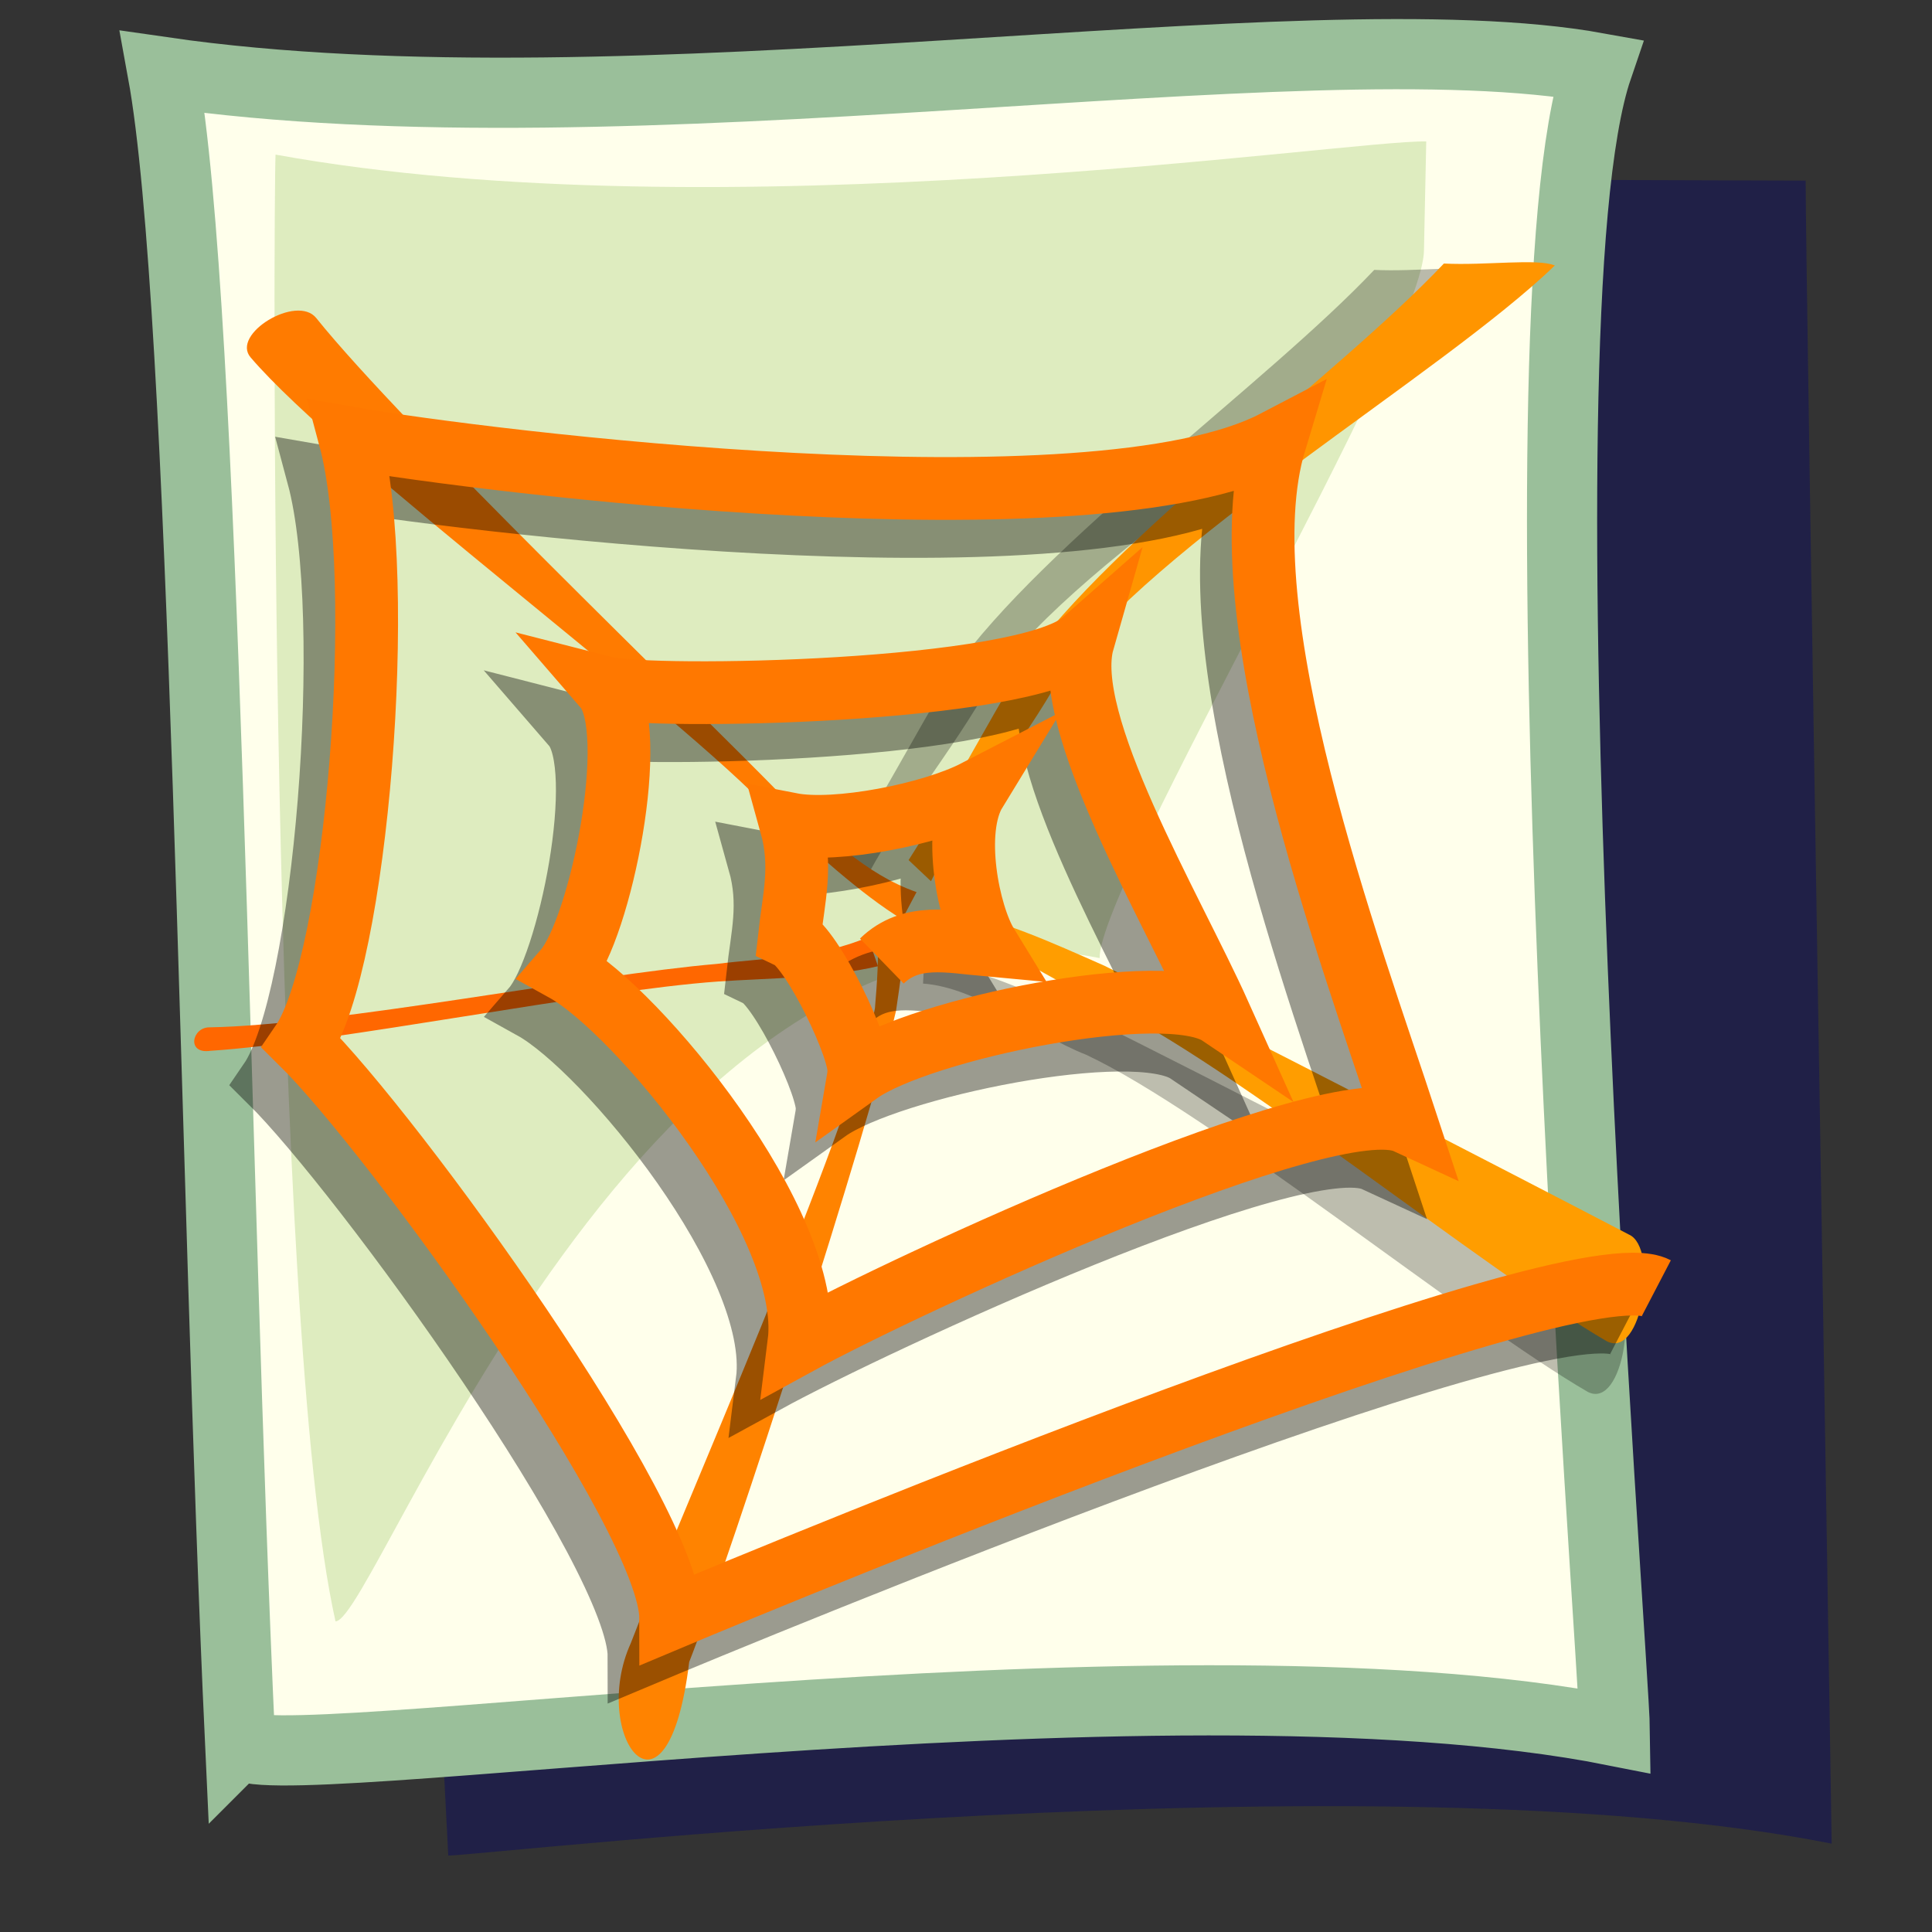 <?xml version="1.0" encoding="UTF-8" standalone="no"?>
<!-- Created with Inkscape (http://www.inkscape.org/) -->
<svg
    xmlns:inkscape="http://www.inkscape.org/namespaces/inkscape"
    xmlns:rdf="http://www.w3.org/1999/02/22-rdf-syntax-ns#"
    xmlns="http://www.w3.org/2000/svg"
    xmlns:sodipodi="http://sodipodi.sourceforge.net/DTD/sodipodi-0.dtd"
    xmlns:cc="http://web.resource.org/cc/"
    xmlns:xlink="http://www.w3.org/1999/xlink"
    xmlns:dc="http://purl.org/dc/elements/1.1/"
    xmlns:svg="http://www.w3.org/2000/svg"
    xmlns:ns1="http://sozi.baierouge.fr"
    id="svg1"
    sodipodi:docname="html.svg"
    viewBox="0 0 437.5 437.5"
    sodipodi:version="0.32"
    version="1.0"
    y="0"
    x="0"
    inkscape:version="0.37"
    sodipodi:docbase="/usr/share/icons/Lemon/scalable/mimetypes"
  >
  <rect x="0" y="0" width="437.5" height="437.5" fill="#333333" stroke="none"/>
  <sodipodi:namedview
      id="base"
      inkscape:window-x="0"
      inkscape:window-y="0"
      inkscape:zoom="0.30809653"
      inkscape:cx="75.2644666"
      inkscape:cy="174.999830"
      inkscape:window-width="790"
      inkscape:window-height="567"
  />
  <path
      id="path623"
      sodipodi:nodetypes="ccccc"
      style="fill-rule:evenodd;fill:#040565;fill-opacity:.398"
      d="m101.51 420.19l-19.5-380.31 326.88 1.021c-0.02 20.061 5.69 359.95 5.89 376.59-103.06-20.5-303.92 2.56-313.27 2.7z"
  />
  <path
      id="path583"
      sodipodi:nodetypes="ccccs"
      style="fill-rule:evenodd;stroke:#9abf9a;stroke-width:15.892;fill:#ffffeb"
      d="m54.372 394.65c-5.846-126.11-7.764-324.9-17.538-378.34 106.34 15.401 257.76-13.086 324.92-0.943-20.03 58.673 3.73 359.95 3.93 376.58-103.07-20.49-310.88 12.04-311.31 2.7z"
  />
  <path
      id="path622"
      sodipodi:nodetypes="cccccc"
      style="fill-rule:evenodd;fill:#b2d385;fill-opacity:.433"
      d="m75.978 367.16c-15.266-68.12-14.048-323.15-13.579-332.15 100.66 18.276 242.64-3.342 260.57-2.983l-0.51 24.588c-0.01 20.06-73.65 143.7-73.45 160.34-103.07-20.5-163.69 150.06-173.03 150.2z"
  />
  <path
      id="path604"
      style="fill-opacity:.258;fill:#000000"
      d="m359.57 315.2c-26.99-15.61-85.63-63.24-113.61-76.35-11.83-4.64-24.43-15.22-36.94-16.12l0.28-5.46c12.82 2.2 24.42 7.59 36.51 12.91 27.69 13.72 91.31 46.54 118.77 60.86 6.72 2.93 3.06 28.28-5.01 24.16z"
  />
  <path
      id="path573"
      style="fill:#ff9d00"
      d="m363.87 303.73c-26.99-15.62-85.62-63.24-113.61-76.35-11.83-4.64-24.43-15.23-36.94-16.13l0.28-5.46c12.82 2.2 24.43 7.59 36.51 12.91 27.69 13.73 91.32 46.54 118.77 60.87 6.72 2.92 3.06 28.28-5.01 24.16z"
  />
  <path
      id="path599"
      style="fill-opacity:.273;fill:#000000"
      d="m189.98 196.2c8.28-12.94 17.37-30.13 25.87-44.28 20.76-29.22 70.91-64.978 95.35-90.808 9.44 0.484 21.24-1.221 25.11 0.449-25.57 24.667-91.48 63.319-111.88 92.899-8.56 15.53-21.5 30.69-29.38 46.53l-5.07-4.79z"
  />
  <path
      id="path577"
      style="fill:#ff9500"
      d="m205.75 194.77c8.29-12.94 17.38-30.13 25.88-44.29 20.76-29.22 70.91-64.972 95.34-90.802 9.45 0.484 21.25-1.221 25.12 0.448-25.57 24.667-91.48 63.314-111.88 92.904-8.56 15.52-21.5 30.69-29.39 46.52l-5.07-4.78z"
  />
  <path
      id="path578"
      style="fill:#ff7b00"
      d="m204.29 208.17c-9.04-5.44-20.46-15.84-29.41-24.1-21.23-22.85-97.776-79.35-118.1-103.1-4.625-5.285 10.466-14.436 14.842-8.938 19.575 24.39 84.518 86.628 106.2 108.93 9.33 7.93 18.16 17.03 29.73 21.05l-3.26 6.16z"
  />
  <path
      id="path579"
      style="fill:#ff6700"
      d="m198.82 218.8c-11.83 2.74-24.18 2.65-36.18 3.46-28.36 2.01-86.673 13.84-115.04 15.7-5.426 0.77-4.126-5.34-0.181-5.32 28.39-0.46 86.551-11.97 114.88-14.36 11.25-1.41 23.54-1.42 34.23-6.06l2.29 6.58z"
  />
  <path
      id="path580"
      style="fill:#ff8300"
      d="m204.63 210.13c0.18 6.35-0.81 12.51-1.73 18.78-6.17 26.67-36.88 122.03-46.83 147.45-4.96 40.7-22.69 16.59-13.22-4.28 9.61-25.34 50.28-117.03 55.28-143.76 0.42-4.98 1.04-12.88 0.41-16.62l6.09-1.57z"
  />
  <path
      id="path603"
      sodipodi:nodetypes="ccccccccccccccccc"
      style="stroke:#000000;stroke-width:14.208;stroke-opacity:.391;fill:none"
      d="m192.52 226.23c6.59-6.4 15.07-4.42 23.84-3.62-4.2-6.85-8.1-25.84-2.62-34.82-10.05 5.19-31.54 9.44-41.84 7.44 2.69 9.61 0.66 16.63-0.32 25.59 5.22 2.45 16.49 25.92 15.69 30.72 13.88-9.92 69.59-21.41 81.76-13.2-10.96-24.37-36.12-66.33-30.94-84.52-13.43 11.83-97.94 13.15-108.32 10.49 8.24 9.52-0.96 54.62-9.09 64 16.41 9.11 56.45 57.34 53.06 84.42 23.98-13.13 120.41-57.87 137.56-49.95-12.75-38.81-41.36-115.81-29.73-154.21-41.41 21.64-179.77 4.46-209.52-0.75 8.62 32.17 1.592 118.79-10.919 137.04 20.78 20.51 83.579 107.15 83.579 130.22 25.95-10.91 204.3-84.63 223.2-74.79"
  />
  <path
      id="path586"
      sodipodi:nodetypes="ccccccccccccccccc"
      style="stroke:#ff7800;stroke-width:14.208;fill:none"
      d="m199.69 217.63c6.6-6.41 15.07-4.43 23.85-3.63-4.2-6.84-8.11-25.84-2.63-34.81-10.04 5.18-31.54 9.43-41.83 7.43 2.68 9.61 0.66 16.63-0.33 25.59 5.23 2.46 16.5 25.92 15.7 30.73 13.87-9.92 69.58-21.41 81.75-13.21-10.96-24.36-36.12-66.33-30.93-84.52-13.44 11.83-97.94 13.15-108.33 10.49 8.24 9.53-0.95 54.62-9.09 64.01 16.41 9.1 56.45 57.33 53.07 84.41 23.98-13.13 120.4-57.87 137.55-49.94-12.75-38.81-41.36-115.82-29.73-154.22-41.4 21.65-179.76 4.46-209.52-0.75 8.622 32.17 1.594 118.8-10.917 137.04 20.781 20.52 83.577 107.16 83.577 130.23 25.96-10.92 204.3-84.64 223.2-74.79"
  />
</svg
>
